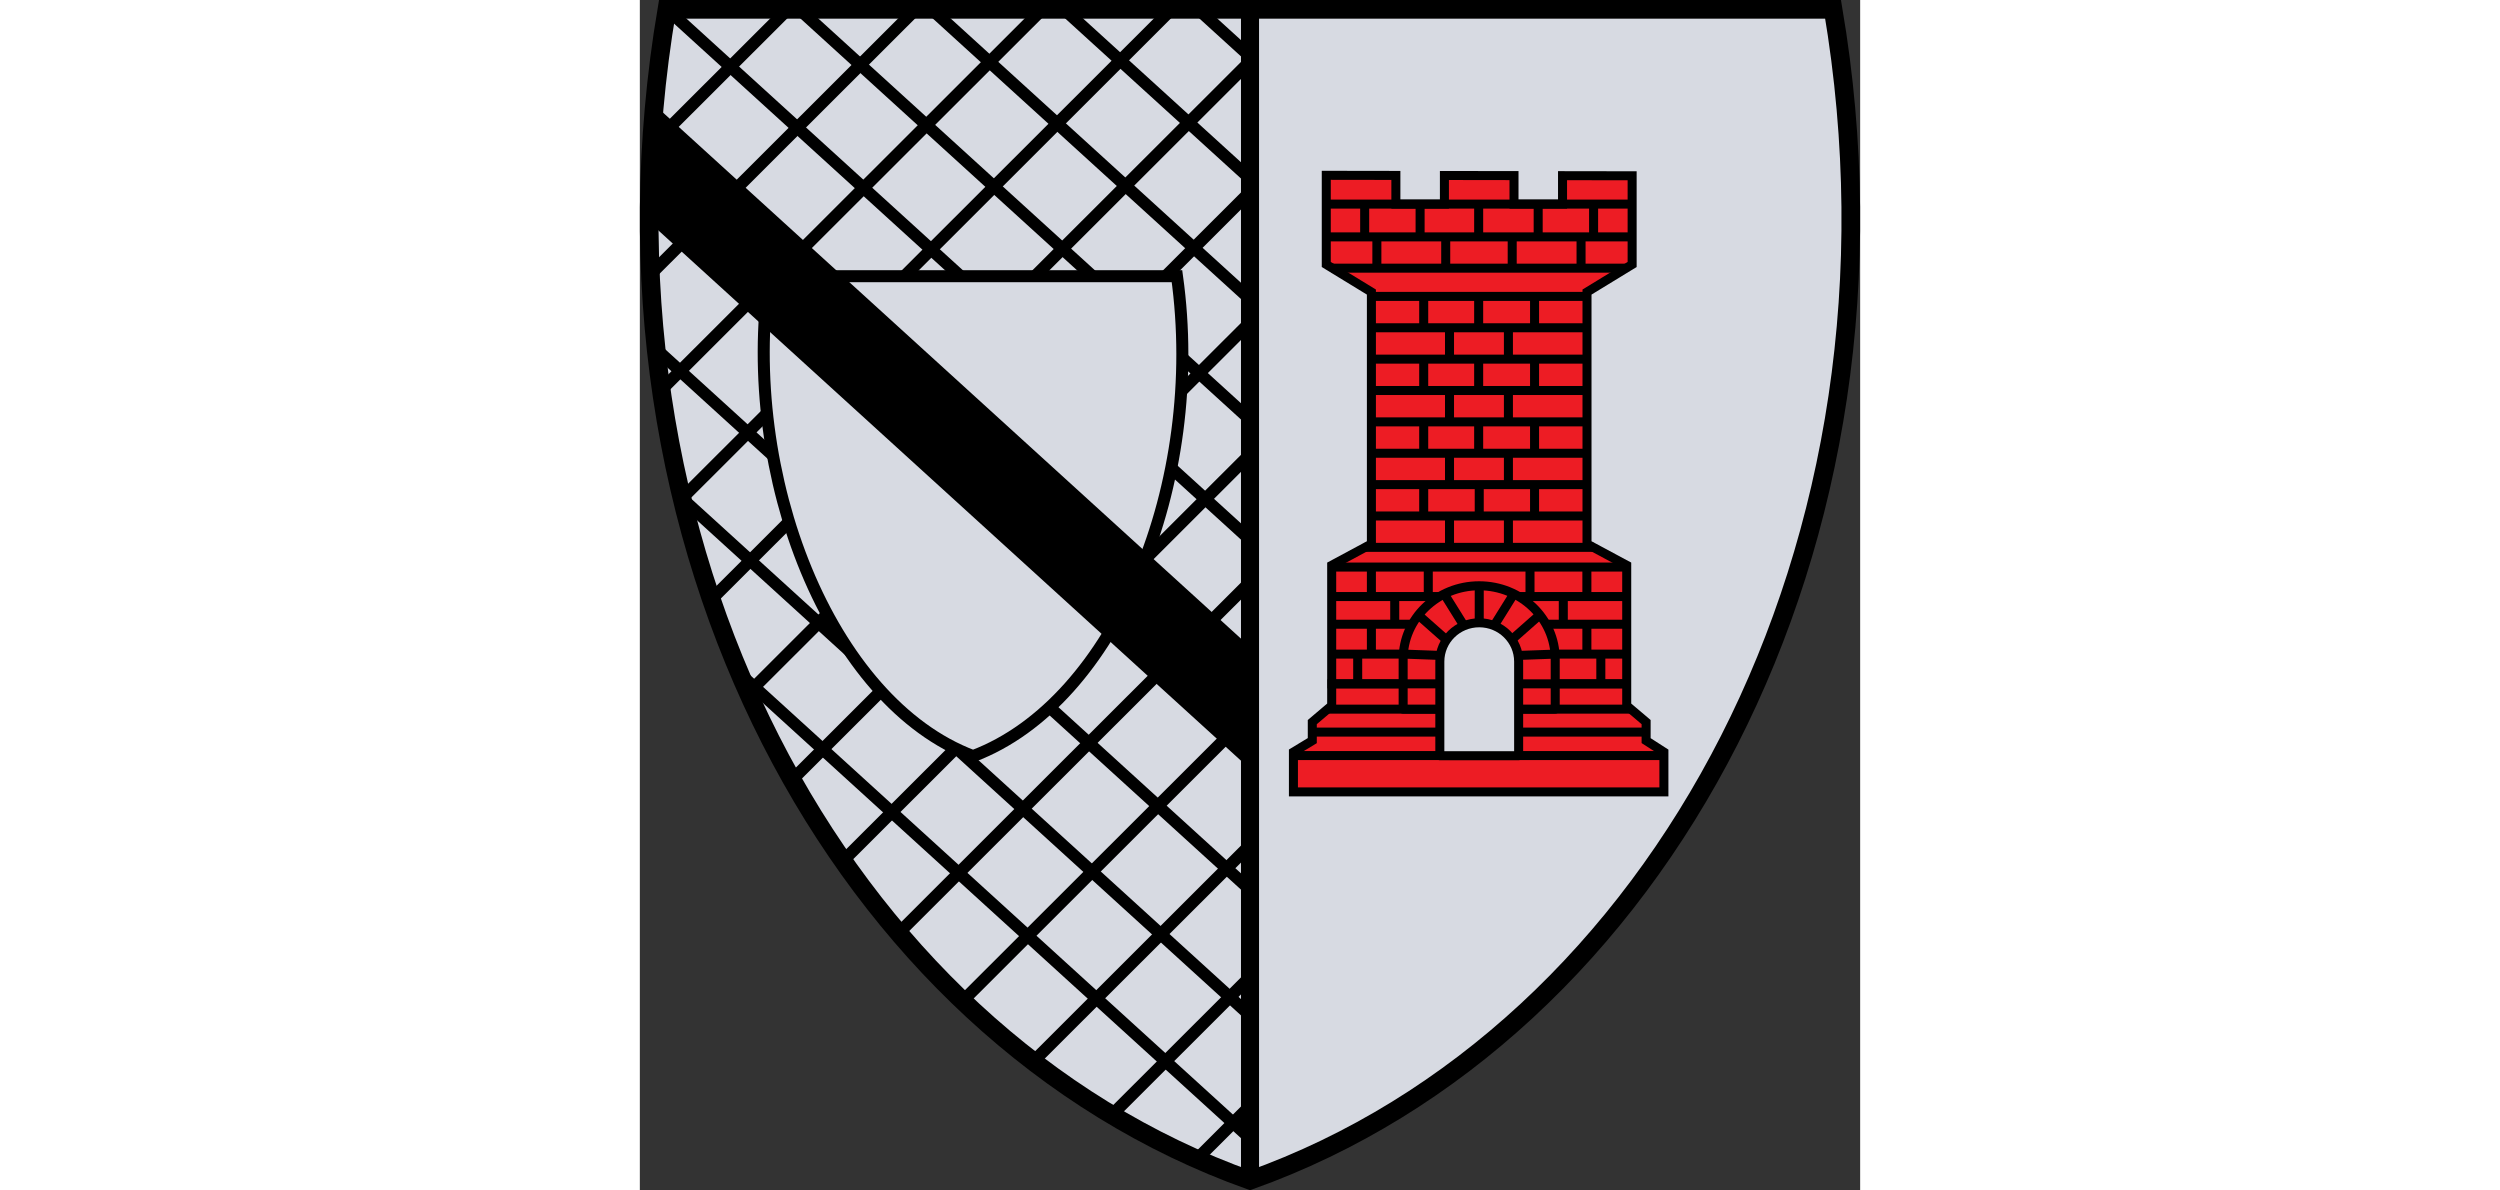 <?xml version="1.0" encoding="UTF-8" standalone="no"?><!-- Created with Inkscape (http://www.inkscape.org/) --><svg xmlns="http://www.w3.org/2000/svg" xmlns:cc="http://creativecommons.org/ns#" xmlns:dc="http://purl.org/dc/elements/1.1/" xmlns:rdf="http://www.w3.org/1999/02/22-rdf-syntax-ns#" height="438" preserveAspectRatio="xMidYMid meet" version="1.1" viewBox="0 0 202.798 197.796" width="920">
 <rect x="0" y="0" width="202.798" height="197.796" fill="#333333" stroke="none"/>
 <title>Wappen der Stadt Neuerburg</title>
 <g transform="translate(-3.517 -49.405)">
  <path d="m8.016 50.955c-14.994 88.704 28.7 170.277 96.9 194.6v-194.6z" fill="#d7dae2"/>
  <path d="m104.916 50.955v194.6c68.2-24.323 111.894-105.896 96.9-194.6z" fill="#d7dae2"/>
  <g fill="none" stroke="#000" stroke-width="2">
   <path d="m8.261 51.123 96.716 88.028"/>
   <path d="m30.18 51.108 74.516 67.823"/>
   <path d="m52.148 51.08 52.643 47.915"/>
   <path d="m73.981 50.927 30.876 28.102"/>
   <path d="m96.332 50.974 8.563 7.794"/>
   <path d="m6.011 107.237 98.762 89.891"/>
   <path d="m10.839 132.531 94.051 85.604"/>
   <path d="m19.706 161.001 85.24 77.584"/>
   <path d="m104.877 59.653-89.543 89.441"/>
   <path d="m91.641 51.194-81.221 81.129"/>
   <path d="m70.084 51.272-63.256 63.184"/>
   <path d="m49.567 50.761-44.251 44.201"/>
   <path d="m28.037 51.035-22.491 22.466"/>
   <path d="m105.017 81.203-83.442 83.347"/>
   <path d="m104.791 103.119-75.879 75.793"/>
   <path d="m104.903 124.923-67.67 67.593"/>
   <path d="m104.955 146.104-58.308 58.242"/>
   <path d="m104.894 168.072-47.878 47.824"/>
   <path d="m105.03 189.731-36.239 36.198"/>
   <path d="m104.715 211.951-22.772 22.747"/>
   <path d="m104.878 233.243-8.687 8.677"/>
  </g>
  <path d="m25.004 95.304c-4.794 32.983 9.981 70.742 33.889 79.755 23.683-8.957 38.684-45.368 33.889-79.755z" fill="#d7dae2" stroke="#000" stroke-width="2"/>
  <path color="#000000" d="m6.077 66.941-0.151 0.166c-0.588 6.475-0.839 12.887-0.823 19.23l98.685 89.82 1.129-1.24v-18.015z" style="-inkscape-stroke:none"/>
  <path d="m117.591 78.539v14.818l7.5 4.584v41.859l-6.6 3.548v23.324l-3.224 2.733v3.08l-3.134 1.9v6.619h61.566v-6.619l-2.955-1.9v-3.08l-3.224-2.733v-23.324l-6.6-3.548v-41.859l7.5-4.584v-14.739l-11.566-0.018v4.722h-8.066v-4.734l-11.565-0.018v4.753h-8.066v-4.765z" fill="#ed1c24" stroke="#000" stroke-width="1.5"/>
  <g fill="none" stroke="#000" stroke-width="1.5">
   <path d="m173.54 174.968h-61.249"/>
   <path d="m170.719 171.068h-55.606"/>
   <path d="m168.136 167.253-50.242 2.9e-4"/>
   <path d="m168.036 163.049h-50.242"/>
   <path d="m168.136 153.142h-50.242"/>
   <path d="m168.136 148.542h-50.242"/>
   <path d="m168.136 143.642h-50.242"/>
   <path d="m162.075 140.367h-38.118"/>
   <path d="m161.002 135.154h-35.933"/>
   <path d="m161.002 129.941h-35.933"/>
   <path d="m161.002 124.728h-35.933"/>
   <path d="m161.002 119.514h-35.933"/>
   <path d="m161.002 114.301h-35.933"/>
   <path d="m161.002 109.088h-35.933"/>
   <path d="m161.002 103.875h-35.933"/>
   <path d="m161.002 98.662h-35.933"/>
   <path d="m167.492 93.97h-49.027"/>
   <path d="m168.476 88.772h-50.6"/>
   <path d="m168.476 83.322h-50.6"/>
   <path d="m123.973 83.041v5.816"/>
   <path d="m133.184 83.041v5.816"/>
   <path d="m142.916 83.041v5.816"/>
   <path d="m152.806 83.041v5.816"/>
   <path d="m162.017 83.041v5.816"/>
   <path d="m133.784 98.387v5.816"/>
   <path d="m142.916 98.387v5.816"/>
   <path d="m152.206 98.387v5.816"/>
   <path d="m133.784 108.97v5.816"/>
   <path d="m142.916 108.97v5.816"/>
   <path d="m152.206 108.97v5.816"/>
   <path d="m133.784 119.024v5.816"/>
   <path d="m142.916 119.024v5.816"/>
   <path d="m152.206 119.024v5.816"/>
   <path d="m133.784 129.607v5.816"/>
   <path d="m143.011 129.607v5.816"/>
   <path d="m152.206 129.607v5.816"/>
   <path d="m138.071 134.899v5.816"/>
   <path d="m147.861 134.899v5.816"/>
   <path d="m138.071 124.316v5.816"/>
   <path d="m147.861 124.316v5.816"/>
   <path d="m138.071 113.933v5.816"/>
   <path d="m147.861 113.933v5.816"/>
   <path d="m138.071 103.55v5.816"/>
   <path d="m147.861 103.55v5.816"/>
   <path d="m137.442 88.404v5.816"/>
   <path d="m148.49 88.404v5.816"/>
   <path d="m126 88.404v5.816"/>
   <path d="m159.932 88.404v5.816"/>
  </g>
  <g stroke="#000" stroke-width="1.5">
   <path d="m143.002 146.752c-6.979-2.7e-4 -12.636 5.458-12.636 12.191v8.31h25.272v-8.31c2.9e-4 -6.733-5.657-12.191-12.636-12.191z" fill="#ed1c24" stroke-linecap="square" stroke-linejoin="round"/>
   <path d="m168.136 158.105h-12.444l-6.182 0.225h-12.897l-6.153-0.225h-12.565" fill="none"/>
   <path d="m168.136 163.049h-50.242" fill="none"/>
   <path d="m143.011 152.901c-3.617-1.4e-4 -6.548 2.887-6.548 6.447v15.641h13.097v-15.641c1.5e-4 -3.561-2.932-6.447-6.548-6.447z" fill="#d7dae2" stroke-linecap="square" stroke-linejoin="round"/>
  </g>
  <g fill="none" stroke="#000" stroke-width="1.5">
   <path d="m143.011 146.813v5.816"/>
   <path d="m137.167 148.077 3.344 5.367"/>
   <path d="m148.778 148.077-3.344 5.367"/>
   <path d="m153.105 151.561-4.861 4.294"/>
   <path d="m132.827 151.561 4.861 4.294"/>
   <path d="m125.089 143.244v5.816"/>
   <path d="m134.542 143.188v5.816"/>
   <path d="m151.448 143.244v5.816"/>
   <path d="m160.9 143.188v5.816"/>
   <path d="m125.089 152.769v5.816"/>
  </g>
  <path d="m160.9 152.713v5.816" fill="#fff" stroke="#000" stroke-width="1.5"/>
  <g fill="none" stroke="#000">
   <g stroke-width="1.5">
    <path d="m122.813 157.602v5.816"/>
    <path d="m128.967 147.908v5.816"/>
    <path d="m156.98 147.965v5.816"/>
    <path d="m163.218 157.658v5.816"/>
   </g>
   <path d="m8.016 50.955c-14.994 88.704 28.7 170.277 96.9 194.6 68.2-24.323 111.894-105.896 96.9-194.6z" stroke-width="3.1"/>
   <path d="m104.917 50.955v195" stroke-width="3"/>
  </g>
 </g>
</svg>